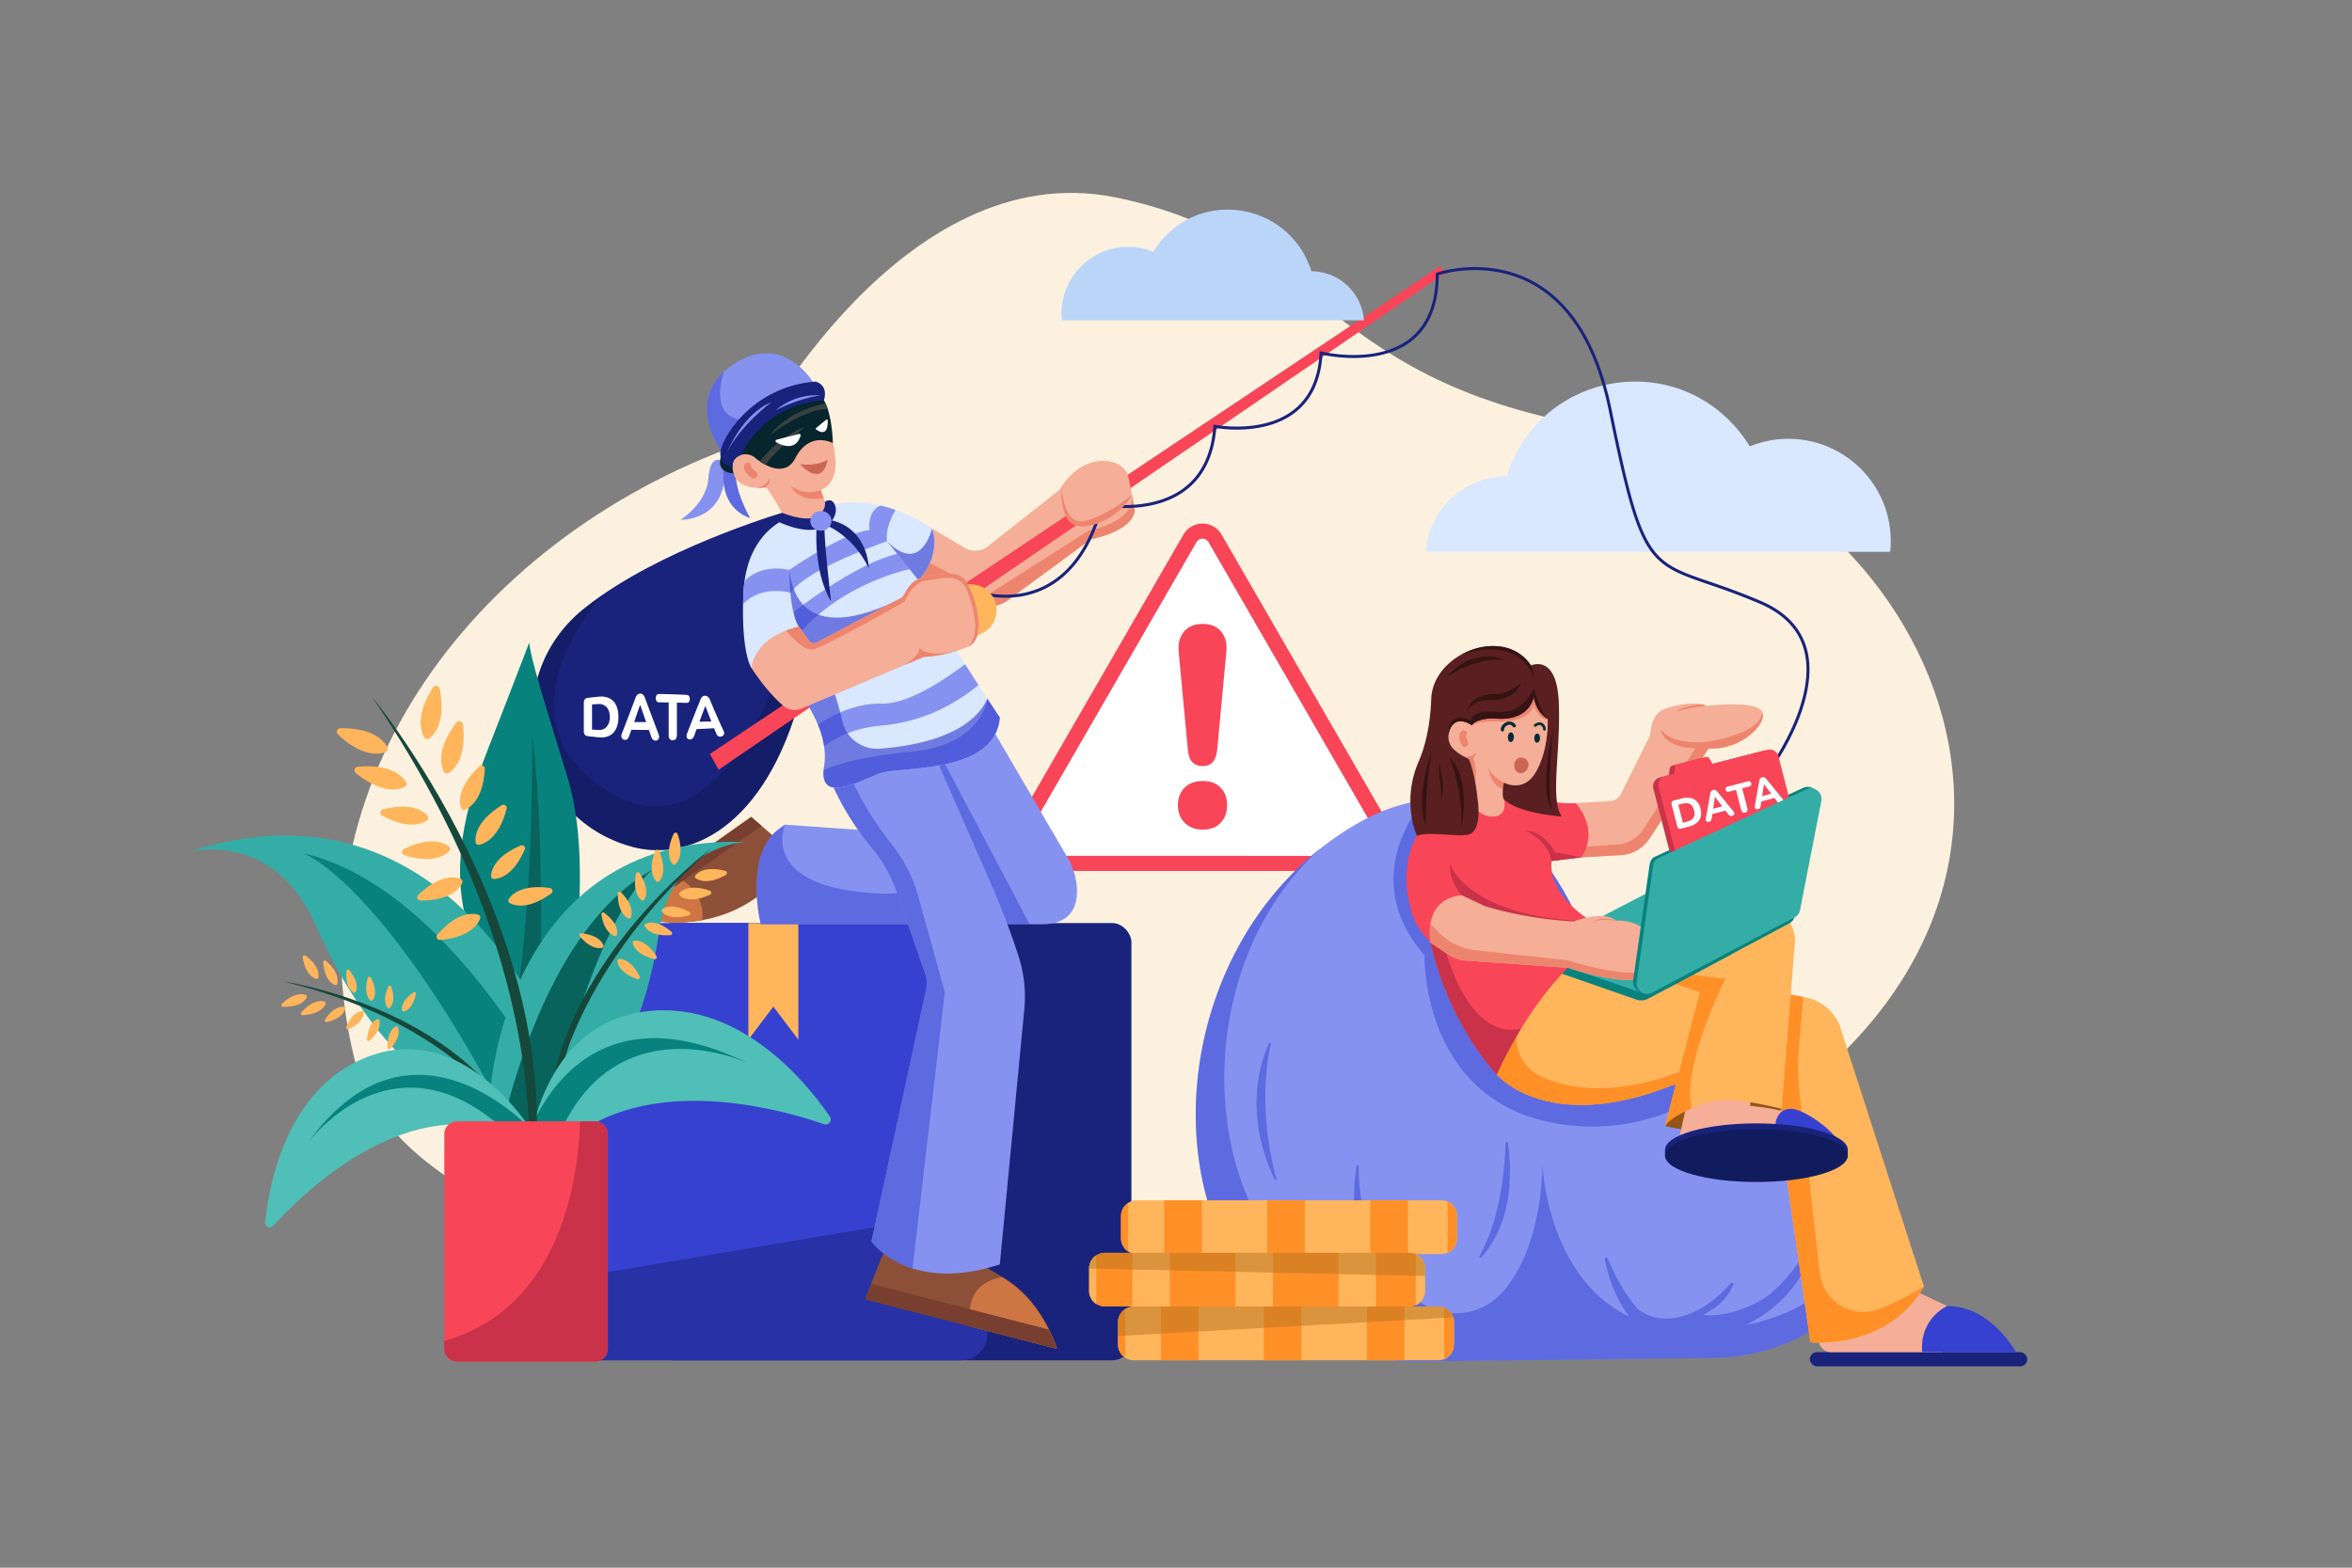 <svg xmlns="http://www.w3.org/2000/svg" viewBox="0 0 4680 3120"><rect x="0" y="0" width="4680" height="3120" fill="#808080" stroke="none"/><defs><style>.cls-1,.cls-4{fill:#fff;}.cls-1{opacity:0;}.cls-2{fill:#fcf1de;}.cls-3{fill:#f84558;}.cls-5{fill:#d9e7ff;}.cls-6{fill:#19237c;}.cls-7{fill:#3641d0;}.cls-8{opacity:0.5;}.cls-9{fill:#ffb55b;}.cls-10{fill:#0f1851;}.cls-11{fill:#8c5039;}.cls-12{fill:#cd7643;}.cls-13{fill:#783f30;}.cls-14{fill:#8692f0;}.cls-15{fill:#f5ae97;}.cls-16{fill:#ed856e;}.cls-17{opacity:0.65;}.cls-18{fill:#06252c;}.cls-19{fill:#cb6655;}.cls-20{fill:#394142;}.cls-21{fill:#ff8f27;}.cls-22{fill:#935516;}.cls-23{fill:#101c5e;}.cls-24{fill:#07827d;}.cls-25{fill:#34ada7;}.cls-26{fill:#c93249;}.cls-27{fill:#072c35;}.cls-28{fill:#5a1f20;}.cls-29{fill:#351314;}.cls-30{fill:#bbd5f9;}.cls-31{fill:#b5741f;}.cls-32{fill:#07635c;}.cls-33{fill:#16473b;}.cls-34{fill:#4fbfb7;}.cls-35{fill:#3c7219;}</style></defs><title>04</title><g id="_04" data-name="04"><rect id="_04-2" data-name="04" class="cls-1" width="4680" height="3120"/><path class="cls-2" d="M1497.35,875.38S1793,306.14,2219.9,392.92,2620,771.25,3223.47,858s1046.43,951,181.09,1430S839,2654.47,705.1,2106.82,951.82,1059.34,1497.35,875.38Z"/><path class="cls-3" d="M2354.75,1064,2006.3,1667.48c-16.89,29.25,4.22,65.82,38,65.82h696.89c33.78,0,54.89-36.57,38-65.82L2430.74,1064C2413.86,1034.7,2371.63,1034.7,2354.75,1064Z"/><path class="cls-4" d="M2044.3,1703.3a13.88,13.88,0,0,1-12-20.82L2380.73,1079a13.87,13.87,0,0,1,24,0l348.45,603.53a13.88,13.88,0,0,1-12,20.82Z"/><path class="cls-3" d="M2393.31,1651.09q-22.77,0-36.15-13.67t-13.38-35.3q0-21.06,13.38-34.45t36.15-13.38q22.77,0,35.59,13.38t12.81,34.45q0,21.64-12.81,35.3T2393.31,1651.09Zm0-126.4q-26.76,0-29.6-31.32l-18.22-194.73q-2.86-25,10-41t37.86-15.94q24.48,0,37,15.94t9.68,41l-18.22,194.73Q2418.38,1524.69,2393.31,1524.69Z"/><path class="cls-5" d="M3558.64,873.33a203.14,203.14,0,0,0-76.86,15c-124-199-414.7-158.72-484.06,59.78A161.62,161.62,0,0,0,2837.1,1098.2h924C3773.61,977.27,3679.08,873.52,3558.64,873.33Z"/><rect class="cls-6" x="1300.82" y="1837.07" width="950.48" height="870.18" rx="38.1"/><path class="cls-7" d="M1964.3,1889.37v765.57c0,28.89-23.19,52.31-51.8,52.31H1065.62c-28.61,0-51.81-23.42-51.81-52.31V1889.37c0-28.89,23.2-52.3,51.81-52.3H1912.5C1941.11,1837.07,1964.3,1860.48,1964.3,1889.37Z"/><g class="cls-8"><path class="cls-6" d="M1964.3,2404.61v250.33c0,28.89-23.19,52.31-51.8,52.31H1065.62c-28.61,0-51.81-23.42-51.81-52.31V2564.6Z"/></g><polygon class="cls-9" points="1538.81 1837.07 1489.05 1837.07 1489.05 2069.17 1538.81 2003.38 1588.56 2069.17 1588.56 1837.07 1538.81 1837.07"/><path class="cls-6" d="M1594.78,1378.7c-71.54,274.66-228.78,336.19-337.28,306.47-211.91-58-268.09-332.43-98.14-471.67,12.32-10.1,25.4-19.87,39-29.3,151-104.47,369.4-167.19,369.4-167.19l16.37,219.39Z"/><g class="cls-8"><path class="cls-10" d="M1594.78,1378.7c-71.54,274.66-228.78,336.19-337.28,306.47-211.91-58-268.09-332.43-98.14-471.67,12.32-10.1,25.4-19.87,39-29.3-32.35,37.59-207.48,258.3,15.79,393.13,244.69,147.76,370-340.92,370-340.92h0Z"/></g><path class="cls-4" d="M1170.19,1465.2c-5.68-.66-8.52-3.87-8.52-9.57V1398.3c0-5.7,2.84-8.91,8.52-9.57,8.21-1,12.31-1.38,20.54-2.18,10.51-1.24,21.88.93,29.43,8.65,8,8.22,10.45,20.61,10.45,31.7s-2.44,23.51-10.45,31.77c-7.53,7.76-18.9,10-29.43,8.72C1182.5,1466.59,1178.4,1466.15,1170.19,1465.2ZM1178,1452c4.72.33,7.08.49,11.8.78,16,1.18,23.73-11.09,23.73-25.85s-7.8-26.92-23.73-25.74c-4.72.3-7.08.45-11.8.78Z"/><path class="cls-4" d="M1243.61,1472.42a7,7,0,0,1-6.34-3.84q-1.9-3.58.1-8.6,13.83-35.4,27.06-71a16.35,16.35,0,0,1,4-6.47,8.23,8.23,0,0,1,5.39-2.14,7.84,7.84,0,0,1,5.4,1.88,14.75,14.75,0,0,1,3.91,6.35q13.69,36.33,27.3,72.71c1.33,3.63,1.39,6.64.15,9a6.28,6.28,0,0,1-6,3.61,7.26,7.26,0,0,1-5.56-2.08,17.81,17.81,0,0,1-3.43-6.5l-4.45-12.49q-17.4-.13-34.79-.47c-1.74,4.85-2.6,7.27-4.34,12.08a18,18,0,0,1-3.38,6.26A6.19,6.19,0,0,1,1243.61,1472.42Zm30-69.63q-5.84,17.13-11.74,34.22c9.56.07,14.34.1,23.91.13q-6-17.19-12-34.35Z"/><path class="cls-4" d="M1338.79,1473.29a7.06,7.06,0,0,1-6.13-2.51c-1.41-1.77-2.12-4.28-2.12-7.55V1398c-7.49-.12-11.23-.16-18.72-.2-4.58,0-6.88-2.8-6.88-8.34s2.3-8.31,6.88-8.27q26.94.39,53.82,1.76c4.58.26,6.87,3,6.87,8.32s-2.29,7.81-6.87,7.65c-7.48-.27-11.22-.38-18.71-.57v64.41c0,3.23-.68,5.76-2.06,7.59A7.44,7.44,0,0,1,1338.79,1473.29Z"/><path class="cls-4" d="M1373.35,1471.59q-4.44.29-6.34-3.09c-1.26-2.26-1.23-5.14.11-8.6q13.13-34.29,27-68.27a12.72,12.72,0,0,1,4-5.57,7.77,7.77,0,0,1,5.38-1.35,9.31,9.31,0,0,1,5.37,2.3,15,15,0,0,1,3.9,6c8.63,20.85,17.59,41.51,27.17,62,1.33,2.84,1.38,5.26.15,7.34a7.45,7.45,0,0,1-5.94,3.64c-2.38.29-4.23-.08-5.52-1.1a12.52,12.52,0,0,1-3.43-5.17c-1.76-4.09-2.65-6.17-4.42-10.37q-17.34,1-34.69,1.77c-1.73,4.71-2.6,7.09-4.33,11.87a20,20,0,0,1-3.38,6.38A7.08,7.08,0,0,1,1373.35,1471.59Zm30-66.55q-5.94,15.63-11.71,31.33c9.54-.17,14.3-.27,23.83-.48q-6.06-15.39-11.91-30.84Z"/><path class="cls-11" d="M1564,1685.67l-30.08,76.81c-44,41.12-92.13,60.87-137,68.83-57.49,10.25-109.52,1.15-140.32-7.06a243.94,243.94,0,0,1-29.08-9.42l90.74-64.2,176.44-124.82,20.71,17.89Z"/><path class="cls-12" d="M1397,1831.31c-57.49,10.25-109.52,1.15-140.32-7.06a243.94,243.94,0,0,1-29.08-9.42l90.74-64.2,40.76,2.18S1404.44,1780.33,1397,1831.31Z"/><path class="cls-13" d="M1515.44,1643.7l-258.81,180.55a243.94,243.94,0,0,1-29.08-9.42l267.18-189Z"/><path class="cls-14" d="M2072.55,1839.55H1513.72s-30.61-121.89,26.08-181.13a93.63,93.63,0,0,1,22.41-17.24l304.42,21.52,15.45,1.09-51.3-151,36.82-16.33,106.24-47.13,150.69,258a133.56,133.56,0,0,1,18.28,59.55C2144.73,1799.91,2134.18,1839.55,2072.55,1839.55Z"/><g class="cls-8"><path class="cls-7" d="M2048.76,1839.55h-535s-30.61-121.89,26.08-181.13l22.41-17.24s-56.45,126,188.06,137.15c107.59,4.88,127.64-51.24,116.36-115.63l15.45,1.09-51.3-151,36.82-16.33Z"/></g><path class="cls-11" d="M1721.59,2585.11l382.08,98.37c-.15,0-.26-.18-.34-.4a356.91,356.91,0,0,0-16.23-38.17c-21.25-42.67-51.42-79.71-93-103.95l-41.28-24-170.3-86.8L1733.83,2554Z"/><path class="cls-12" d="M1933,2640.75l170.42,43.87c-.14,0-.25-.17-.34-.39a357.94,357.94,0,0,0-16.23-38.18c-21.25-42.67-51.41-79.71-93-103.94C1993.77,2542.11,1913,2548.66,1933,2640.75Z"/><path class="cls-13" d="M1721.3,2586.26l382.07,98.36c-.14,0-.25-.17-.34-.39a357.94,357.94,0,0,0-16.23-38.18l-353.26-90.94Z"/><path class="cls-14" d="M2038.18,2008.73l-48.7,507.62c-75.92,24.83-133,21-173.72,8-56.8-18-81.81-53.68-81.81-53.68L1842.75,1969a57.27,57.27,0,0,0-1.87-31L1785,1777.15a289.75,289.75,0,0,0-50.78-90.41c-58.2-69.94-83.21-137.52-83.21-137.52l36.62-13.89,159.61-60.56,126,287.38q27.72,63.18,49.49,128.73l3.14,9.45A263.91,263.91,0,0,1,2038.18,2008.73Z"/><g class="cls-8"><path class="cls-7" d="M1880,1974.53l-64.26,549.85c-56.8-18-81.81-53.68-81.81-53.68L1842.75,1969a57.27,57.27,0,0,0-1.87-31L1785,1777.15a289.75,289.75,0,0,0-50.78-90.41c-58.2-69.94-83.21-137.52-83.21-137.52l36.62-13.89c9.91,24.05,36.57,81.82,86.22,144.27a299.59,299.59,0,0,1,54,106.61Z"/></g><path class="cls-15" d="M2258,1016.39c-5.78,42.31-87.54,56.73-87.54,56.73L2004.75,1195a58.25,58.25,0,0,1-57.57,7l-121-45.43,11.61-42.86,16.75-61.85L1918.8,1090a42.14,42.14,0,0,0,46.26-2.07l144.18-114s1.23-2.3,3.66-6c10-15.1,40.18-53.43,87.74-50.13,21.9,1.51,41.56,13.32,45.55,34.91l6,32.39,0,.18Z"/><path class="cls-16" d="M2258,1016.39c-5.78,42.31-87.54,56.73-87.54,56.73L2004.75,1195a58.25,58.25,0,0,1-57.57,7l-121-45.43,11.61-42.86,129.76,68.69,197.77-126s88.77-16,86.83-65.81c-.07-1.88-.06-3.59,0-5.16Z"/><polygon class="cls-3" points="1429.97 1531.82 2873.57 544.72 2865.98 529.15 1412.46 1500.54 1429.97 1531.82"/><path class="cls-6" d="M3522.45,1534.71l-4.8-3.6a498,498,0,0,0,46.57-79.95c19.53-42.21,39.81-103.75,25.5-157.28-10.91-40.83-40.42-71.83-87.71-92.13-41.3-17.73-75.54-29.49-103.05-38.93-59.06-20.28-94.71-32.51-121.73-77-27.29-44.91-47-125.55-76-268.16C3176,693.6,3125.65,609.35,3051.62,567.26c-48.19-27.41-97.54-31.1-130.44-29.39-29.84,1.56-51.83,7.71-58.37,9.73-.43,59.32-18.65,103.46-54.17,131.22-35.93,28.09-83.19,33.79-116.51,33.64a312.9,312.9,0,0,1-60.68-6.3c-3.43,50.85-21.66,89.44-54.2,114.75-33,25.67-74.89,32.59-104.21,33.87a270.56,270.56,0,0,1-52.88-2.8c-4.66,55-25,96.63-60.54,123.66-35.09,26.7-78.73,33.89-109.16,35.22a274.61,274.61,0,0,1-55.37-3c-22,80.07-59.65,134.59-111.94,162.08-35.47,18.64-71,20.81-94.54,19.35-25.52-1.59-42.46-7.51-43.17-7.76l2-5.65c.67.23,67.5,23.17,133-11.3,51.28-27,88.15-81.13,109.57-160.93l.73-2.72,2.76.55a264.22,264.22,0,0,0,56.87,3.41c29.53-1.31,71.83-8.28,105.65-34,34.77-26.47,54.43-67.73,58.41-122.61l.25-3.38,3.33.66c.94.18,94.72,18,155.58-29.36,31.84-24.77,49.36-63.08,52.08-113.85l.2-3.63,3.52.88a296.74,296.74,0,0,0,62.92,6.91c32.32.12,78.12-5.38,112.66-32.38s51.85-70.2,51.85-128.67v-2.13l2-.7c1-.36,25.52-8.79,62-10.7,33.71-1.76,84.27,2,133.73,30.16,75.6,43,126.91,128.59,152.5,254.43,59.94,294.71,75.18,300,193.82,340.68,27.6,9.47,62,21.27,103.47,39.09,49.07,21.07,79.73,53.4,91.14,96.1,14.78,55.3-5.93,118.32-25.9,161.45A504.66,504.66,0,0,1,3522.45,1534.71Z"/><path class="cls-15" d="M2252.18,985.15s-26.75,50.76-88.22,61.68S2112.9,968,2112.9,968c10-15.1,40.18-53.43,87.74-50.13,21.9,1.51,41.56,13.32,45.55,34.91Z"/><path class="cls-16" d="M2252.18,985.15s-26.75,50.76-88.22,61.68S2112.9,968,2112.9,968s.93,84,50.7,67.72S2252.18,985.15,2252.18,985.15Z"/><path class="cls-5" d="M1989.47,1428.14c-9.81,114.56-200.7,96-240,111.23-37.92,14.74-116.52,59-110.67-6.8.2-2.35.52-4.83,1-7.46a128.86,128.86,0,0,0,.13-38.86c0-.26-.07-.51-.12-.77a184.84,184.84,0,0,0-12.33-43.35c-1.36-3.33-2.8-6.58-4.28-9.75a277.49,277.49,0,0,0-38.2-59.92l-12.56-6-77-36.81s-19.16-25-16.81-129.54q.23-9.37.67-19.62c.37-8.3,1.09-16.16,2.11-23.59v0c13.86-101,83.22-124.2,83.22-124.2l85.65-27.31c35.88-9.2,71.22-6.6,102.17.79a283.68,283.68,0,0,1,29.43,8.75c43.42,15.42,72.7,36.87,72.7,36.87,16.29,47-13.94,88.07-24.75,100.71-2.21,2.6-3.61,4-3.61,4,9.25,27.74,49.85,95.33,88.25,156.15q2.94,4.66,5.88,9.28c7,11.06,13.9,21.81,20.44,31.95q3.12,4.83,6.12,9.46c6.44,9.94,12.44,19.16,17.8,27.34C1979.61,1413.42,1989.47,1428.14,1989.47,1428.14Z"/><path class="cls-14" d="M1765,1077.14S1602.42,1133,1573.52,1180c0,0-56.72-17.15-94.24,21.55l-.67-1.44q.23-9.37.67-19.62c.37-8.3,1.09-16.16,2.11-23.59v0c.74-.91,29.06-35.35,89.2-22.55,0,0,107.66-75.23,159.54-79.12,0,0-5.34-38.43,22.3-49.05a283.68,283.68,0,0,1,29.43,8.75C1773.56,1029.39,1761.54,1055,1765,1077.14Z"/><path class="cls-14" d="M1579.72,1217.8s120.33-95.72,205.67-115.39l24.48,30.37s-125.36,25.09-214.54,122.15A66.59,66.59,0,0,1,1579.72,1217.8Z"/><path class="cls-14" d="M1989.47,1428.14c-9.81,114.56-200.7,96-240,111.23-37.92,14.74-116.52,59-110.67-6.8,33.69-14.07,82.43-28,175.43-36.73,140.9-13.25,150.43-105.17,150.43-105.17C1979.61,1413.42,1989.47,1428.14,1989.47,1428.14Z"/><path class="cls-14" d="M1946.9,1363.33c-37.56,31.21-103.47,73.11-192.84,80.64-50.44,4.24-87.44,21.19-114.26,41.51a184.84,184.84,0,0,0-12.33-43.35c25.19-16.9,72.94-42.86,127.36-41.82,51.18,1,121.3-44.9,165.51-78.39,7,11.06,13.9,21.81,20.44,31.95Q1943.9,1358.7,1946.9,1363.33Z"/><g class="cls-17"><path class="cls-7" d="M1829.82,1152.49c-2.25.44-3.61.56-3.61.56L1765,1077.14c68.07,68.72,89.55-25.36,89.55-25.36C1870.86,1098.82,1840.63,1139.85,1829.82,1152.49Z"/></g><g class="cls-17"><path class="cls-7" d="M1570.6,1134.33s-1.68,93.34,24.73,120.6l19.89,40.32L1795.6,1188.7S1590.72,1309.14,1570.6,1134.33Z"/></g><g class="cls-17"><path class="cls-7" d="M1989.47,1428.14c-9.81,114.56-200.7,96-240,111.23-37.92,14.74-116.52,59-110.67-6.8.2-2.35.52-4.83,1-7.46a128.86,128.86,0,0,0,.13-38.86c0-.26-.07-.51-.12-.77a184.84,184.84,0,0,0-12.33-43.35c-1.36-3.33-2.8-6.58-4.28-9.75a277.49,277.49,0,0,0-38.2-59.92l-12.56-6,78.62-12a524.7,524.7,0,0,1,24.79,79.94,71,71,0,0,0,74.54,55.61c72-5.37,180.36-25.91,214.32-99.37C1979.61,1413.42,1989.47,1428.14,1989.47,1428.14Z"/></g><path class="cls-14" d="M1432.51,916.19s-19.59-10.11-22.9,35.36-44.94,76.11-55.46,83c0,0,93.32,3.18,87.85-105.22Z"/><path class="cls-14" d="M1441.77,923s-19.31,82.6,50.73,108.09c0,0-37.55-64.81-26.54-102.22Z"/><g class="cls-8"><path class="cls-7" d="M1441.77,923s-19.31,82.6,50.73,108.09c0,0-37.55-64.81-26.54-102.22Z"/></g><path class="cls-18" d="M1434.21,910.13s-11.56,29.21,25.48,32.11l6.27-18L1446,903.67Z"/><path class="cls-15" d="M1562.4,1033.15c-9.59-21.37-28.36-49.87-35.08-59.75a6.85,6.85,0,0,0-6.45-3,103.75,103.75,0,0,1-16.71.27c-2.26-.08-4.67-.42-7.13-.73-.06,0-.08,0-.13,0-15.63-2.26-33-9.57-37.82-29.88-10.22-43.18,36.1-36.29,36.1-36.29l13.87-114.18,1.35-11.14,9.82-1.95,86.88-17,23.63,52.86,11.36,25.35s51.63,112.18-9.16,137.56l11.74,31.7a20,20,0,0,1-2.74,18.9C1632.22,1038.77,1609.12,1056.6,1562.4,1033.15Z"/><path class="cls-16" d="M1633,975.24c-6.79,2.91-30.44,10.92-58.86-7.23,0,0,12.11,32.36,64.85,23.41Z"/><path class="cls-16" d="M1494.34,926.36c-.52-6-8.56-8-11.93-3.05-2.8,4.15-3.68,10.7,4.54,20.12,16,18.29,23.06,3.57,19.13-2.44s-11.07-6-11.72-14.38A2.11,2.11,0,0,0,1494.34,926.36Z"/><path class="cls-16" d="M1504.16,970.65a102.85,102.85,0,0,0,16.71-.31s13.74-5.35,9.77-18.79C1530.31,953.13,1526.44,969.44,1504.16,970.65Z"/><path class="cls-18" d="M1657.16,881.89s-46-25.57-74.64,29.92c-14.44,27.94-39.66,23.16-58.64,13.51a109.71,109.71,0,0,1-20.77-13.83c-9.63-8.26-23.5-9.88-34.41-3.43-8.61,5.1-11.09,12.44-11.09,12.44C1466.08,849.12,1588.12,774,1622,782c9.14,2.18,15.91,10.46,20.93,21.4A100.7,100.7,0,0,1,1647,814.1h0C1656.61,843.43,1657.16,881.89,1657.16,881.89Z"/><path class="cls-19" d="M1647,914.25s-15,13.85-55.13,9.7C1591.9,924,1635.74,973.6,1647,914.25Z"/><path class="cls-20" d="M1647,814.1h0c-48.17-.16-114.62,51.67-115.66,52.48,42.61-54,111.54-63.16,111.54-63.16A100.7,100.7,0,0,1,1647,814.1Z"/><path class="cls-20" d="M1601.56,849.51c-1,.84-66.94,55-77.68,75.81a106.2,106.2,0,0,1-11.52-6.82l.62-1.26S1547.28,870.29,1601.56,849.51Z"/><path class="cls-4" d="M1589.72,863.63l-44.52,11.56a2.72,2.72,0,0,0-.64,5c11.69,6.6,38.88,17.88,48.44-13.15A2.71,2.71,0,0,0,1589.72,863.63Z"/><path class="cls-4" d="M1644.08,835.27l-20.24,16.54a1.79,1.79,0,0,0,.06,2.81c5.8,4.37,23.95,15.43,23.1-18A1.79,1.79,0,0,0,1644.08,835.27Z"/><path class="cls-14" d="M1619.46,763l-80.58,63.22-98.68,77.4s-76.16-94.32.48-163.92a151.68,151.68,0,0,1,16.7-13.07C1559.23,657.57,1619.46,763,1619.46,763Z"/><g class="cls-8"><path class="cls-7" d="M1538.88,826.26l-98.68,77.4s-76.16-94.32.48-163.92c0,0-43,115.84,71.68,93.45A210.73,210.73,0,0,0,1538.88,826.26Z"/></g><path class="cls-6" d="M1639.38,797.2s-107.92-1.91-165,108.3c0,0-17.93,4.73-16.8,23.83-8.37-.92-22.76-5.35-24.28-24.89-2.13-27.09,61.18-135.76,189.5-145C1622.82,759.44,1649.09,764.67,1639.38,797.2Z"/><path class="cls-14" d="M1446.58,900.36s30.88-76.91,87.87-99.65C1534.45,800.71,1472.41,847,1446.58,900.36Z"/><path class="cls-14" d="M1631.78,786.77s-48.38-5.63-88.61,30.42C1543.17,817.19,1578.61,795.72,1631.78,786.77Z"/><path class="cls-6" d="M1556.16,1020.51s44.78,18.67,67,8.17,18.35-30.21,18.35-30.21,15.54-10.88,21,10.36-20.6,70.66-111.7,30.62Z"/><path class="cls-6" d="M1625.5,1040.14s-10.24,92.34,28.17,156.89c0,0-17.11-143.75-12.36-157Z"/><path class="cls-6" d="M1635.24,1041.58s59.56,18.28,93.51,89.4c0,0-1-89.28-89.79-97.9Z"/><ellipse class="cls-14" cx="1633.4" cy="1036.65" rx="21.12" ry="19.65"/><circle class="cls-9" cx="1931.47" cy="1214.28" r="51.45"/><path class="cls-15" d="M1928.38,1285.82c-.93.46-1.86.91-2.8,1.34a182.46,182.46,0,0,1-26.1,9.68,298.87,298.87,0,0,1-61.78,10.68l-39.36,16.63h0l-203.67,86.07a34.59,34.59,0,0,1-35.81-5.41c-14.73-12.45-37.33-35.42-63.42-75.17,0,0,1.56-49,68.55-74.72a198.32,198.32,0,0,1,25.8-7.85l19.91,28.11a11.7,11.7,0,0,0,15,3.59l170.92-90.08,10.4-17a50,50,0,0,1,30.91-22.59c25-6,65.43-13,79.4.94C1937.05,1170.78,1967.25,1266.59,1928.38,1285.82Z"/><path class="cls-16" d="M1928.38,1285.82c-.93.46-1.86.91-2.8,1.34,24-20.63,15.19-67,0-108.49s-49.47-26.63-80.36-23.69-44.54,42-44.54,42-163.6,93.14-184.17,95.59-52.54-37.69-52.54-37.69a198.32,198.32,0,0,1,25.8-7.85l19.91,28.11a11.7,11.7,0,0,0,15,3.59l170.92-90.08,10.4-17a50,50,0,0,1,30.91-22.59c25-6,65.43-13,79.4.94C1937.05,1170.78,1967.25,1266.59,1928.38,1285.82Z"/><path class="cls-16" d="M1899.48,1296.84a298.87,298.87,0,0,1-61.78,10.68l-39.36,16.63c1-.55,34.3-19.07,30.3-35.68C1828.64,1288.47,1840.78,1308.64,1899.48,1296.84Z"/><path class="cls-14" d="M3408.49,2702.61l-592.31,7.06c-508.16,0-577.22-718.83-185.08-1023.83l.07-.06c4.77-3.7,9.59-7.35,14.51-10.94,35.32-25.81,68.63-44.88,100-58.19,31.07-13.19,60.26-20.72,87.63-23.54,264.46-27.3,359.78,384.83,359.78,384.83,36.11,175.51,166.22,147.27,253.22,160.88a19.14,19.14,0,0,1,3.64,1c21,7.47,67.52,50.15,82.81,50.07,77.48-.4,92.3,71.61,140.33,136.23l.69.93C3826.61,2534.07,3607.67,2702.61,3408.49,2702.61Z"/><g class="cls-8"><path class="cls-7" d="M2631.1,1685.84c-282,246.34-254.46,778.42,58.31,917.82,3.28,1.46,6.09-2.9,3.59-5.58-42.08-45.32-65.73-98.41-76.7-128.29-1.1-3,2.82-5.09,4.44-2.39,45.75,76.25,98.29,123.69,139.44,152.08a90.64,90.64,0,0,0,39.68,15.37l.21,0c-120-98.66-110-254.43-100.79-314.29a2.07,2.07,0,0,1,4.13.36c.49,123.11,50.27,204.57,105.1,257,53.54,51.2,136.18,47.24,184.24-9.77,80-94.91,76.25-253.74,76.25-253.74s6.76,226,173.25,306.15c-30.89-40.38-43.71-86.42-48.93-114.2-.69-3.7,4.19-5.34,5.63-1.88,17.91,43.1,38.31,75.46,59,99.77,15.37,12.67,37.42,22.47,68.09,19.41,56.46-5.62,99.73-48.7,117.76-69.77,2.23-2.61,6.23,0,4.95,3.3-15.66,39.92-60,59.88-60,59.88,67.57,5.86,128.37-37.67,128.37-37.67h0c50.2-40.62,77.6-89,91-119.32,1.53-3.44,6.41-1.6,5.58,2.1-20.81,92.26-79.93,144.94-139.95,175,265.46-55.26,217.45-257.49,200-310.17,152.81,207-66.13,375.58-265.31,375.58l-592.31,7.06C2308,2709.67,2239,1990.84,2631.1,1685.84Z"/></g><g class="cls-8"><path class="cls-7" d="M2528.51,2077.4c-24.74,116.33-.6,226,11.39,269.18a1.76,1.76,0,0,1-3.23,1.37c-64.15-133.51-27.48-237.43-11.43-271.79A1.75,1.75,0,0,1,2528.51,2077.4Z"/></g><g class="cls-8"><path class="cls-7" d="M2944.18,2499c17.24-30.14,47.1-99.57,51.74-224.44a2.29,2.29,0,0,1,4.57-.28c6.66,46.63,13.32,155.4-52.68,227.68C2945.89,2504.05,2942.74,2501.5,2944.18,2499Z"/></g><g class="cls-8"><path class="cls-7" d="M3450,2139.8c-63.35,45.77-184.94,125.45-354,95.95-269.28-47-261.52-334.8-261.52-334.8-131.25-150.28-14.21-292.84-1.15-307.84,264.46-27.3,359.78,384.83,359.78,384.83,36.11,175.51,166.22,147.27,253.22,160.88A19.14,19.14,0,0,1,3450,2139.8Z"/></g><path class="cls-15" d="M3399.62,1489.72l-117.23,178.91a74,74,0,0,1-57.73,33.32l-77.93,4.38-2.17-20.48h0l-9.29-87.48,68.43-4.06a25.94,25.94,0,0,0,21.16-13.32l58.58-117.43s.78-38,23.31-49.82c21.45-11.21,64.91-17.09,82-11.6h0a13.87,13.87,0,0,1,5.42,2.91s94.72-12,110.75,9.52a12.9,12.9,0,0,1,1.47,2.5,12.67,12.67,0,0,1,.59,1.48C3514.82,1442.37,3463.1,1493.26,3399.62,1489.72Z"/><path class="cls-16" d="M3507,1418.54l-.59-1.48c-1.78,36.51-73.56,53.23-108.18,59.18-1.35.23-71.42,8.5-93-24.68,0,0-.06,34.09,67.86,38.08l-101.77,159a70.4,70.4,0,0,1-54.58,32.31l-72.17,4.87h0l2.17,20.48,77.93-4.38a74,74,0,0,0,57.73-33.32l117.23-178.91C3463.1,1493.26,3514.82,1442.37,3507,1418.54Z"/><path class="cls-16" d="M3394.2,1405s-39.28,3.27-59.64,12c.48-.42,15.94-13.78,54.21-14.92h0A13.87,13.87,0,0,1,3394.2,1405Z"/><rect class="cls-6" x="3601.2" y="2691.02" width="432.72" height="28.27" rx="14.13"/><path class="cls-15" d="M3874.38,2599.16l-92.84-43.48-151.23,21.74s-38,107.79,10.86,113.6H3865.3Z"/><path class="cls-7" d="M3874.38,2599.16s-55.22,24.79-49.7,91.86h187.15C4010.6,2691,3962.7,2599.16,3874.38,2599.16Z"/><path class="cls-9" d="M3828.21,2560.23c-72.59,127.48-225.79,111.16-225.79,111.16l-72.62-502.14a54.74,54.74,0,0,0-68.24-45.07L3451,2127l-125.19,33.32c-14.72,5.89-28.94,11-42.61,15.33-213.54,68.28-302.92-34.66-305-37.1l0,0,24.63-180.36,118.95-48.39,15.48-6.28,318.25,56.88,132.82,23.77a93.7,93.7,0,0,1,71.5,54.48Z"/><path class="cls-21" d="M3735.68,2606.32c-51.62,17.7-106.59-16.26-114.4-70.28l-40.54-359.81a467.69,467.69,0,0,1-1.26-91.79l8.51-100.36-42.66-7.65-19.24,115.27a54.45,54.45,0,0,0-30.91-.82l-10.56,2.81L3359.44,2127q-22.08,8.82-42.61,15.33c-121.55,38.87-202.88,22.26-250.77.28-33.41-15.32-52.39-51.21-47.41-87.63l14.9-109-30.75,12.51-24.59,180.09c2.08,2.44,91.46,105.38,305,37.1,13.67-4.37,27.89-9.44,42.61-15.33L3451,2127l10.55-2.81a54.74,54.74,0,0,1,68.24,45.07l72.62,502.14s153.2,16.32,225.79-111.16C3790.94,2583.31,3760.5,2597.8,3735.68,2606.32Z"/><path class="cls-16" d="M2957.07,1521.9s6.89,25.63,35.33,38.62l.41-.3c-.19-7.46.32-14,.32-14S2971.35,1538.81,2957.07,1521.9Z"/><path class="cls-22" d="M3313.06,2241s173.87,44.66,232.27-34.32l-91.26-56.13-67.26-3.57-51.6,52.09Z"/><path class="cls-15" d="M3488.76,2201.45l-6.34-.66,3.6-32.85-129.62,28.61-17,76.87s66.15-59.89,286.06-15.19C3625.47,2258.23,3614,2214.39,3488.76,2201.45Z"/><path class="cls-7" d="M3532.78,2235.45s3-28.25,29.86-28.73,83,42.36,93.16,62.05-108.93,19-108.93,19Z"/><path class="cls-6" d="M3676.74,2288.35c0-29-81.42-52.6-181.84-52.6s-181.84,23.55-181.84,52.6v12.9l4.77-.88c18.8,23.25,90.94,40.57,177.07,40.57,87.12,0,159.92-17.72,177.68-41.39l4.16.29Z"/><ellipse class="cls-23" cx="3494.9" cy="2299.84" rx="181.84" ry="52.59"/><path class="cls-9" d="M3545.33,2206.72c-100.21-23.67-128.65-22.49-179.55-1.33v.05c-45.59,18.41-51.42,33.89-52.72,35.6l69.4-266.06s-167.24-63.27-255.44-61.16c0,0,2.21-11.41,13.37-24.83h.05c9.15-11,24.37-23.47,49.5-32l293.48-55.83a74.52,74.52,0,0,1,88.39,68.9Z"/><path class="cls-21" d="M3365.78,2205.39v.05c-49.58,23.56-51.42,33.89-52.72,35.6l69.4-266.06s-167.24-63.27-255.44-61.16c0,0,2.21-11.41,13.37-24.83h.05s189.1,51.11,292.93,58.85C3433.37,1947.84,3347,2115.18,3365.78,2205.39Z"/><path class="cls-24" d="M3570.92,1810.94v9.68a18.8,18.8,0,0,1-9.88,16.61L3445.36,1899l-7.13,3.81-121,64.61-1.49.8-35.94,19.19a29.9,29.9,0,0,1-23.92,1.88l-203.68-70.77a14.42,14.42,0,0,1-9.6-13.65v-5.41l183.78-30.79,3.82-.64,208.51-34.94,5.59-.94Z"/><polygon class="cls-25" points="3261.43 1973.93 3042.58 1899.48 3321.14 1754.46 3383.44 1822.49 3261.43 1973.93"/><path class="cls-24" d="M3446.33,1895.58a4.29,4.29,0,0,1-.3,1.74l-.67,1.69-7.13,3.81-121,64.61c-59.31-20-131.69-45.16-157.1-54a4.32,4.32,0,0,1-.6-7.9l69.46-36.81,1.21-.64L3360.5,1799a4.32,4.32,0,0,1,2-.51H3439a4.33,4.33,0,0,1,4.32,4.2l1,29.49,0,.94Z"/><path class="cls-3" d="M3217.94,1851.7c-85.22,43.17-150.58,129-191.38,195.6-31.54,51.49-48.39,91.52-48.39,91.52-104.59-118.42-131.24-262.41-131.24-262.41-33.5-35.45-39.27-58-45.6-95.41-7.16-42.23-.35-85.81,20.18-123.4,35.91-65.69,93.47-79,93.47-79l81.72,1.27s92.81,21.35,138.57,18.49c0,0,48.59,49.9,11.47,108l-59.56,7.41c-5.51,56.7,50.6,103.35,81,120.1A169.19,169.19,0,0,0,3217.94,1851.7Z"/><path class="cls-26" d="M3033.34,1653s45.85,15.75,53.85,60.7l59.55-7.41L3094.12,1696S3071.87,1652.31,3033.34,1653Z"/><path class="cls-26" d="M2908,1781.5s-24.29-27-22.94-62.09c0,0,34.15,108.68,283.08,114.43L3037,1864.63Z"/><path class="cls-26" d="M3026.56,2047.3c-31.54,51.49-48.39,91.52-48.39,91.52-104.59-118.42-131.24-262.41-131.24-262.41l18.28-23.78C2922.36,2089.57,3024.86,2046,3026.56,2047.3Z"/><path class="cls-15" d="M3306.75,1928.23c-33.09,51.62-185.94-2-185.94-2l-207.21-14.78a72.81,72.81,0,0,1-31.47-11.63l-35.2-23.4a112.44,112.44,0,0,1-.78-37.5c3.78-24.29,17.89-52.33,61.84-57.41l44.39,20.78a42.2,42.2,0,0,0,5.41,2.08c14.62,4.44,82.9,24,167.2,29.06q3.24.19,6.51.36c.28-.12,57.68-23.28,84.2-1.43h0c48.47-2.87,83.52,34,92.71,65C3312,1909.4,3311.66,1920.57,3306.75,1928.23Z"/><path class="cls-16" d="M3306.75,1928.23c-33.09,51.62-185.94-2-185.94-2l-207.21-14.78a72.81,72.81,0,0,1-31.47-11.63l-35.2-23.4a112.44,112.44,0,0,1-.78-37.5l18.89,18.72a117.78,117.78,0,0,0,70.15,33.41l184.28,20.06s194.45,64.32,188.93-13.73C3312,1909.4,3311.66,1920.57,3306.75,1928.23Z"/><path class="cls-16" d="M3215.7,1832.35s-30.33-4.6-45,2.11C3170.7,1834.46,3184.84,1822.28,3215.7,1832.35Z"/><path class="cls-15" d="M3084.4,1374.48l-3.88,53.81-1.85,25.83S3071.6,1569,3010.53,1563c0,0-12.86-1.16-17.7-5.56,0,0-1.31,6.19-2.07,13.38s-1,15.37,1.26,19.37c3.84,7,5.45,39.37-27.6,34.55-10.2-1.5-18.94-6.46-26.15-12.61-16.14-13.77-24.6-33.47-24.6-33.47,19.54-14.84,10.9-63.72,10.9-63.72a6.22,6.22,0,0,0-3.94-5.3l-2.42-1.07a92.82,92.82,0,0,1-11.43-6.12c-1.83-1-3.64-2.39-5.54-3.7,0,0,0-.09-.08-.09-11.84-8.76-22.88-22.41-17.91-41.19,10.66-40,45.65-13.91,45.65-13.91l61.72-87.65,6-8.55,8.89,2.74Z"/><path class="cls-16" d="M2918.24,1461.83c2.21-5.16-3.5-10.38-8.46-7.77-4.12,2.17-7.74,7.17-5.14,18.52,5.05,22.06,17.36,13.1,16.79,6.43s-6.46-9.79-3.29-17A2,2,0,0,0,2918.24,1461.83Z"/><path class="cls-27" d="M3010.32,1446.12a7.23,7.23,0,0,0-4-3.23,8.94,8.94,0,0,0-6,.09c-3.77,1.28-8.11,5.53-7.61,9.7.2,1.72-1.69,3.19-3.25,3.16-1.92,0-3-1.52-3.16-3.24-.44-3.65,1.44-7.08,3.67-9.81a19.44,19.44,0,0,1,8.73-6c6.3-2.13,13.81.29,17.19,6.13,2.06,3.58-3.49,6.78-5.55,3.21Z"/><path class="cls-27" d="M3070.44,1451.2c.42-2.87-2.19-6.58-4.76-7.78-3-1.39-6.76.36-9.33,2.52a2.67,2.67,0,1,1-3.1-4.34c3.95-3.31,10-5.4,14.89-2.9,4.61,2.35,8.34,8,7.57,13.3a2.67,2.67,0,0,1-5.27-.8Z"/><ellipse class="cls-27" cx="3058.55" cy="1468.99" rx="9.11" ry="5.71" transform="translate(1481.68 4473.34) rotate(-87.96)"/><ellipse class="cls-27" cx="3006.24" cy="1467.12" rx="9.61" ry="6.02" transform="translate(1433.09 4419.26) rotate(-87.96)"/><path class="cls-19" d="M3040.87,1526c-2.42,8.92-10.46,14.5-18,12.47s-11.63-10.91-9.21-19.84,9.62-12.32,17.12-10.28S3043.29,1517,3040.87,1526Z"/><path class="cls-16" d="M2992.83,1557.48s-24.82-11.51-31.14-29.89c0,0,1.65,32.54,29.07,43.27Z"/><path class="cls-16" d="M2930.45,1578.78c12.71-34.83,1.31-71.86,1.31-71.87a13.14,13.14,0,0,0,5.18-8.4c-1,1.15-11.34,12.84-30.16,4a93.4,93.4,0,0,0,11.47,6.08h0l2.42,1.07a6.22,6.22,0,0,1,3.94,5.3s8.64,48.88-10.9,63.72c0,0,8.46,19.7,24.6,33.47C2930.6,1601.67,2926.33,1590.08,2930.45,1578.78Z"/><path class="cls-16" d="M3079.58,1431.25s-14.09,4.79-28.31-27.26c0,0-4.52,35-77.56,32.07,0,0-28.61-2.23-44.8,7.54l-.6-41.48,123.48-49.31,26.56-1.15Z"/><path class="cls-28" d="M2819.8,1663.79c19-10.1,80.25,2.35,101.65-2.77,29.67-7,18.43-71.88,18.43-71.88a349.83,349.83,0,0,0-15.44-75,7.54,7.54,0,0,0-5.69-5.28s-18-9-27.14-18.77a37.11,37.11,0,0,1-5.86-8.3,33.68,33.68,0,0,1-3.33-19.63,39,39,0,0,1,4-13.29c13.31-26.64,42.5-5.25,42.5-5.25,3.39-6.1,11.94-9.58,20.3-11.54a91,91,0,0,1,27.59-1.89c68.16,5,75-43.3,75-43.3s3.25,28.88,27.8,44.4a244.93,244.93,0,0,1-5,53.85c-3.38,16.42-9,34.41-18.23,50.68-.36.63-.73,1.29-1.14,1.87-.09.16-.23.41-.41.75-24.89,40.13-62,19.06-62,19.06-5.54,18.37-.81,32.75-.81,32.75,11.43,11.29,30.95,19,50.69,24.21,32.14,8.48,64.89,10.36,64.89,10.36-23.8-33.07-1.84-128.74-5.9-226.86s-55.36-73.54-55.36-73.54c-30.78-46.38-91.46-47.39-137.7-22.17h0c-33.52,18.3-59.44,50.37-60.79,89-2.21,63.11-16.11,104-24.59,123.39a196.94,196.94,0,0,0-16.85,74.13C2805.27,1634.67,2819.8,1663.79,2819.8,1663.79Z"/><path class="cls-29" d="M2882.17,1462.09l.25.05a39,39,0,0,1,4-13.29c13.31-26.64,42.5-5.25,42.5-5.25,3.39-6.1,11.94-9.58,20.3-11.54a91,91,0,0,1,27.59-1.89c68.16,5,75-43.3,75-43.3s3.25,28.88,27.8,44.4c-13.42-11.46-27.21-61.15-27.21-61.15s-21.72,52-73.69,46.79-51.66,17.27-51.66,17.27S2881,1410.66,2882.17,1462.09Z"/><path class="cls-29" d="M2908.64,1302.23c124.42-39.13,144.44,50.6,144.44,50.6-.56-14.42-6.74-28.43-6.74-28.43C3015.56,1278,2954.88,1277,2908.64,1302.23Z"/><path class="cls-29" d="M3027.24,1357.82s-10.53,37.29-62,35.45a61.41,61.41,0,0,0-25.12,4c-9.22,3.7-18.8,10.3-20.23,21.89,0,0-1.06-38.18,56.51-38a56.58,56.58,0,0,0,23.25-5.06C3009.22,1371.85,3021.3,1365.36,3027.24,1357.82Z"/><path class="cls-29" d="M2993.88,1313.18s-61.8-28.91-115.83,34.89C2878.05,1348.07,2934.88,1307,2993.88,1313.18Z"/><path class="cls-29" d="M3089.86,1455.13s-13.63,134.39-1.22,155.56C3088.64,1610.69,3060.35,1586.92,3089.86,1455.13Z"/><path class="cls-29" d="M2849.56,1493.35s-35.63,90.53-12.36,150.16c0,0-2.91-72.36,12.36-150.16Z"/><path class="cls-29" d="M2885,1507.74s29,77.35,21.79,143.49C2906.78,1651.23,2930,1555.88,2885,1507.74Z"/><path class="cls-29" d="M2865.54,1515.48s-4.61,12.74,0,41.08,0,34.33,0,34.33,9.69-14.79,4.15-41.68S2865.54,1515.48,2865.54,1515.48Z"/><path class="cls-24" d="M3281.34,1728.18l-31.61,222.75c-1.81,12.72,7.85,24.55,20.7,24.53a21.64,21.64,0,0,0,10.16-2.55l284.46-150.53c8.08-4.27,9.77-11.81,11.44-22.19L3618.56,1585a21.84,21.84,0,0,0-30.62-17l-294,136.64C3285,1708.05,3282.7,1715.78,3281.34,1728.18Z"/><path class="cls-26" d="M3506.2,1494.88,3397.31,1523l-6.52-10.91a6.35,6.35,0,0,0-7-2.89l-56.44,14.56a6.36,6.36,0,0,0-4.7,5.28l-1.91,13.72-17.86,4.61a18.12,18.12,0,0,0-13,22.07l30.6,118.61a18.12,18.12,0,0,0,22.07,13l203.35-52.46a18.12,18.12,0,0,0,13-22.07l-30.6-118.61A18.12,18.12,0,0,0,3506.2,1494.88Z"/><path class="cls-3" d="M3516.61,1492.2l-108.89,28.09-6.52-10.9a6.34,6.34,0,0,0-7-2.89l-56.44,14.56a6.33,6.33,0,0,0-4.7,5.27l-1.92,13.73-17.85,4.61a18.1,18.1,0,0,0-13,22.06l30.6,118.61a18.12,18.12,0,0,0,22.07,13l203.35-52.47a18.12,18.12,0,0,0,13-22.07l-30.6-118.61A18.12,18.12,0,0,0,3516.61,1492.2Z"/><path class="cls-4" d="M3345.42,1649.06q-6.45,1.67-8.1-4.78l-11.14-43.16q-1.66-6.43,4.78-8.1l15.5-4q14.31-3.69,24.05,1.55t13.22,18.68q3.46,13.44-2.52,22.78t-20.29,13Zm3.28-11.61,8.9-2.3q17.88-4.61,13.25-22.58t-22.5-13.27l-8.9,2.3Z"/><path class="cls-4" d="M3400.93,1635.5q-3.34.87-5.35-1c-1.33-1.24-1.78-3.07-1.33-5.51l8.84-49.84a10.19,10.19,0,0,1,2-4.72,7.52,7.52,0,0,1,8.11-2.09,9.5,9.5,0,0,1,3.95,3.17l32,39.31c1.58,2,2.1,3.8,1.54,5.49a5.08,5.08,0,0,1-3.92,3.35,6.38,6.38,0,0,1-4.5-.2,10.62,10.62,0,0,1-3.61-3.3l-5.31-6.77-26.15,6.74-1.29,8.48a12.1,12.1,0,0,1-1.51,4.67A5.65,5.65,0,0,1,3400.93,1635.5Zm11.32-49.46-3.37,23.42,18-4.64L3412.4,1586Z"/><path class="cls-4" d="M3472.47,1617a6.26,6.26,0,0,1-5-.48,6.72,6.72,0,0,1-2.8-4.28l-10.38-40.22-14.07,3.63q-5.16,1.33-6.48-3.75t3.86-6.43l40.46-10.43q5.17-1.33,6.48,3.75t-3.85,6.42l-14.07,3.63,10.37,40.23a6.83,6.83,0,0,1-.34,5.09A6.12,6.12,0,0,1,3472.47,1617Z"/><path class="cls-4" d="M3498.47,1610.34q-3.34.86-5.35-1c-1.33-1.23-1.78-3.07-1.33-5.5l8.84-49.85a10.14,10.14,0,0,1,2-4.72,7.55,7.55,0,0,1,8.11-2.09,9.52,9.52,0,0,1,3.95,3.18l32,39.3c1.58,2,2.1,3.8,1.54,5.5a5.07,5.07,0,0,1-3.92,3.34,6.38,6.38,0,0,1-4.5-.19,10.77,10.77,0,0,1-3.61-3.31l-5.31-6.77-26.16,6.75-1.29,8.47a11.89,11.89,0,0,1-1.5,4.67A5.7,5.7,0,0,1,3498.47,1610.34Zm11.31-49.47-3.36,23.42,18-4.63-14.44-18.83Z"/><path class="cls-25" d="M3288.2,1730.85l-31.61,222.76c-1.81,12.71,7.85,24.54,20.69,24.52a21.68,21.68,0,0,0,10.17-2.55l284.46-150.52c8.08-4.28,9.77-11.82,11.44-22.2L3624,1594.52c3.28-16.29-12.63-30.35-28.13-24.35-.37.15-.74.3-1.11.47l-294,136.64C3291.85,1710.72,3289.55,1718.45,3288.2,1730.85Z"/><path class="cls-30" d="M2244.67,491.25a132,132,0,0,1,50,9.76c81.78-130.58,270.46-101.7,314.78,38.87a105.11,105.11,0,0,1,104.45,97.6H2113C2104.48,559.86,2166.67,491,2244.67,491.25Z"/><path class="cls-9" d="M2899.27,2420.24v44.26a31.34,31.34,0,0,1-31.36,31.36H2262a31.37,31.37,0,0,1-31.36-31.36v-44.26a31.37,31.37,0,0,1,31.36-31.36h605.95a31.37,31.37,0,0,1,31.36,31.36Z"/><rect class="cls-21" x="2316.63" y="2388.88" width="74.68" height="106.99"/><rect class="cls-21" x="2521.6" y="2388.88" width="74.68" height="106.99"/><rect class="cls-21" x="2726.57" y="2388.88" width="74.68" height="106.99"/><path class="cls-21" d="M2899.27,2420.24v44.26a31.38,31.38,0,0,1-18.91,28.79V2391.46A31.37,31.37,0,0,1,2899.27,2420.24Z"/><path class="cls-21" d="M2244.87,2394v96.84a31.3,31.3,0,0,1-14.27-26.29v-44.26A31.31,31.31,0,0,1,2244.87,2394Z"/><path class="cls-9" d="M2893.27,2631.63v44.27a31.33,31.33,0,0,1-31.35,31.35H2256a31.35,31.35,0,0,1-31.35-31.35v-44.27a31.35,31.35,0,0,1,31.35-31.36h606a31.37,31.37,0,0,1,29.78,21.54A31,31,0,0,1,2893.27,2631.63Z"/><rect class="cls-21" x="2309.94" y="2600.27" width="74.68" height="106.99"/><rect class="cls-21" x="2514.91" y="2600.27" width="74.68" height="106.99"/><rect class="cls-21" x="2719.88" y="2600.27" width="74.68" height="106.99"/><path class="cls-21" d="M2892.58,2631.63v44.27a31.36,31.36,0,0,1-18.91,28.78V2602.85A31.35,31.35,0,0,1,2892.58,2631.63Z"/><path class="cls-21" d="M2238.87,2605.34v96.84a31.28,31.28,0,0,1-14.26-26.28v-44.27A31.3,31.3,0,0,1,2238.87,2605.34Z"/><g class="cls-8"><path class="cls-31" d="M2891.7,2621.81l-667.09,37.09v-27.27a31.35,31.35,0,0,1,31.35-31.36h606a31.37,31.37,0,0,1,29.78,21.54Z"/></g><path class="cls-21" d="M2835.8,2524.64v44.27a31.33,31.33,0,0,1-31.35,31.35h-606a31.35,31.35,0,0,1-31.35-31.35v-44.27a31.35,31.35,0,0,1,31.35-31.35h606a31.33,31.33,0,0,1,31.35,31.35Z"/><rect class="cls-9" x="2253.16" y="2493.29" width="74.69" height="106.99"/><rect class="cls-9" x="2458.14" y="2493.29" width="74.69" height="106.99"/><rect class="cls-9" x="2663.12" y="2493.29" width="74.68" height="106.99"/><path class="cls-9" d="M2835.8,2524.64v44.27a31.37,31.37,0,0,1-18.9,28.78V2495.86A31.37,31.37,0,0,1,2835.8,2524.64Z"/><path class="cls-9" d="M2181.4,2498.36v96.83a31.27,31.27,0,0,1-14.26-26.28v-44.27A31.27,31.27,0,0,1,2181.4,2498.36Z"/><g class="cls-8"><path class="cls-31" d="M2835.8,2524.64v14.78l-18.9-.42-79.11-1.75-74.67-1.65-130.29-2.88-74.69-1.65-130.29-2.87-74.69-1.66L2181.4,2525l-14.26-.32a31.35,31.35,0,0,1,31.35-31.35h606a31.33,31.33,0,0,1,31.35,31.35Z"/></g><path class="cls-24" d="M1145.49,1876.94s27.4-187.9-16.72-331.58-73.37-235.36-75.64-266.64c0,0-51,133.06-80.78,208.56-65.76,166.57-81.1,295.89-11,431.78,0,0,.87,74.46,1.51,77.73s77.19,75.44,77.19,75.44l114-71.2Z"/><path class="cls-32" d="M1070.88,2095.54s18.85-398.39-11.86-631.36c0,0,4,418.59-49.89,612.13Z"/><path class="cls-25" d="M1102.54,2079.45l.43,100.89.43,112-38,6.25s-15.25-15.43-38.1-35.91c-35.25-31.51-88.53-74.93-131.66-91.78-71.07-27.78-182.31-135.62-267.09-329-3-6.8-6.08-13.3-9.27-19.48-87.16-170.65-244.71-126.89-244.71-126.89,128.17-41.74,237.17-40.09,328.77-13.74h0C986.16,1763.1,1102.54,2079.45,1102.54,2079.45Z"/><path class="cls-24" d="M1103,2180.34l.43,112-38,6.25s-15.25-15.43-38.1-35.91c-256.56-500.28-418.45-562.6-423.52-564.47C849,1755.37,1038.75,2063.29,1103,2180.34Z"/><path class="cls-25" d="M977.07,2157.46l22.74,82.87,25.28,92,32.59-3.56s9-16.16,23-38.19c21.71-33.9,55.48-81.72,87-105.41,51.94-39,118.51-153,143.81-331,.91-6.27,1.94-12.3,3.15-18.1,32.45-159.93,171.7-160.09,171.7-160.09-114.69-4.92-203.73,21.38-272.84,64h0C1000.15,1871.32,977.07,2157.46,977.07,2157.46Z"/><path class="cls-32" d="M999.81,2240.33l25.28,92,32.59-3.56s9-16.16,23-38.19c96-469.09,214.53-557.26,218.26-560C1110.88,1833.6,1025.71,2129.61,999.81,2240.33Z"/><path class="cls-33" d="M563.25,1953.24s353.19,49.61,477.71,307C1041,2260.23,932.87,2041.06,563.25,1953.24Z"/><path class="cls-9" d="M602.23,1905.37c5.45,32.31,20,40.54,26.78,42.64a3.57,3.57,0,0,0,4.57-2.79c1.24-7,.57-23.69-25.66-43.32A3.59,3.59,0,0,0,602.23,1905.37Z"/><path class="cls-9" d="M643,1915.59c2.9,32.63,16.76,42,23.36,44.6a3.58,3.58,0,0,0,4.77-2.42c1.78-6.87,2.42-23.58-22.19-45.2A3.59,3.59,0,0,0,643,1915.59Z"/><path class="cls-9" d="M689.3,1932.59c-2.28,29.17,8.54,39.46,14,42.75a3.19,3.19,0,0,0,4.56-1.43c2.59-5.78,5.63-20.4-12.83-43.1A3.21,3.21,0,0,0,689.3,1932.59Z"/><path class="cls-9" d="M731.84,1946.22c-8,28.14.57,40.37,5.23,44.66a3.19,3.19,0,0,0,4.76-.49c3.68-5.16,9.55-18.89-4.07-44.79A3.2,3.2,0,0,0,731.84,1946.22Z"/><path class="cls-9" d="M772.85,1963.23c-11.51,25-5.32,37.61-1.6,42.28a3,3,0,0,0,4.49.23c4.17-4.27,11.61-16.18,2.7-42.23A3,3,0,0,0,772.85,1963.23Z"/><path class="cls-9" d="M822.82,1975.07c-22.68,15.6-23.8,29.61-23,35.52a3,3,0,0,0,3.74,2.49c5.77-1.53,18.26-8,23.93-34.9A3,3,0,0,0,822.82,1975.07Z"/><path class="cls-9" d="M561.16,1997.6c24.06-22.29,40.63-19.94,47.29-17.47a3.58,3.58,0,0,1,1.92,5c-3.28,6.3-14,19.14-46.81,18.69A3.59,3.59,0,0,1,561.16,1997.6Z"/><path class="cls-9" d="M599.73,2014.39c22.24-24.1,38.94-23.06,45.78-21.11a3.58,3.58,0,0,1,2.31,4.83c-2.79,6.54-12.49,20.18-45.21,22.31A3.6,3.6,0,0,1,599.73,2014.39Z"/><path class="cls-9" d="M646.85,2029.19c16-24.53,30.88-26.09,37.19-25.38a3.19,3.19,0,0,1,2.75,3.91c-1.48,6.18-8,19.63-36.51,26.36A3.22,3.22,0,0,1,646.85,2029.19Z"/><path class="cls-9" d="M688.93,2044.37c10.84-27.22,25.1-31.68,31.43-32.24a3.19,3.19,0,0,1,3.47,3.29c-.24,6.35-4,20.82-30.58,33A3.21,3.21,0,0,1,688.93,2044.37Z"/><path class="cls-9" d="M730.38,2068.49c2.1-29.22,14.35-37.79,20.2-40.24a3.2,3.2,0,0,1,4.31,2.09c1.7,6.12,2.52,21-19.15,40.75A3.21,3.21,0,0,1,730.38,2068.49Z"/><path class="cls-9" d="M771.16,2084.94c-.67-29.29,10.71-39,16.31-42a3.19,3.19,0,0,1,4.48,1.68c2.27,5.93,4.5,20.71-15.2,42.38A3.21,3.21,0,0,1,771.16,2084.94Z"/><path class="cls-33" d="M1416.17,1688.09s-341.83,251.14-327,590.85C1089.13,2278.94,1078.69,1988.51,1416.17,1688.09Z"/><path class="cls-9" d="M1348.36,1660c12.5,36.9,1.92,53.73-4,59.75a4.25,4.25,0,0,1-6.36-.34c-5.23-6.62-14-24.49,2.44-59.83A4.27,4.27,0,0,1,1348.36,1660Z"/><path class="cls-9" d="M1311.44,1693.64c15.36,35.81,6.13,53.41.7,59.88a4.26,4.26,0,0,1-6.37.16c-5.73-6.19-15.83-23.32-2.26-59.84A4.27,4.27,0,0,1,1311.44,1693.64Z"/><path class="cls-9" d="M1272.54,1737.56c18.84,29.26,13.32,46.14,9.5,52.64a3.81,3.81,0,0,1-5.59,1.08c-6-4.6-17.4-18.19-10.87-52.37A3.82,3.82,0,0,1,1272.54,1737.56Z"/><path class="cls-9" d="M1235.68,1775.83c24.25,25,22.18,42.59,19.72,49.71a3.8,3.8,0,0,1-5.26,2.17c-6.76-3.33-20.65-14.39-21-49.19A3.81,3.81,0,0,1,1235.68,1775.83Z"/><path class="cls-9" d="M1202.34,1816.76c26.16,19.7,26.78,36.39,25.53,43.37a3.58,3.58,0,0,1-4.58,2.78c-6.77-2.12-21.29-10.39-26.65-42.69A3.59,3.59,0,0,1,1202.34,1816.76Z"/><path class="cls-9" d="M1156.7,1857.35c32.54,3.54,41.62,17.57,44.11,24.21a3.57,3.57,0,0,1-2.51,4.73c-6.9,1.64-23.61,2-44.73-23A3.59,3.59,0,0,1,1156.7,1857.35Z"/><path class="cls-9" d="M1443.37,1733.36c-37.76-9.77-53.79,2-59.36,8.39a4.25,4.25,0,0,0,.8,6.32c7,4.74,25.48,12.13,59.57-6.83A4.28,4.28,0,0,0,1443.37,1733.36Z"/><path class="cls-9" d="M1412.46,1772.7c-36.88-12.7-53.78-2.19-59.84,3.71a4.26,4.26,0,0,0,.31,6.37c6.6,5.27,24.45,14.09,59.91-2.15A4.28,4.28,0,0,0,1412.46,1772.7Z"/><path class="cls-9" d="M1371.47,1814.77c-30.6-16.65-47-9.9-53.26-5.61a3.81,3.81,0,0,0-.67,5.66c5,5.62,19.45,16,53.09,7A3.83,3.83,0,0,0,1371.47,1814.77Z"/><path class="cls-9" d="M1336,1854.39c-26.7-22.38-44.15-19-51.09-16a3.8,3.8,0,0,0-1.77,5.41c3.82,6.51,15.88,19.56,50.65,17.36A3.82,3.82,0,0,0,1336,1854.39Z"/><path class="cls-9" d="M1306.17,1903c-18.68-29.4-36.33-31.47-43.84-30.73a3.8,3.8,0,0,0-3.33,4.62c1.67,7.36,9.22,23.45,43,31.87A3.82,3.82,0,0,0,1306.17,1903Z"/><path class="cls-9" d="M1272.75,1943.25c-15.81-31-33.19-34.77-40.74-34.75a3.81,3.81,0,0,0-3.75,4.29c1,7.48,7,24.22,39.82,35.79A3.81,3.81,0,0,0,1272.75,1943.25Z"/><path class="cls-34" d="M543.8,2439.58c60-66.11,261.09-262.85,468.2-183.16q11.6,4.42,23.21,10.07a25,25,0,0,0,8.68,2.52c4.58.39,10.54-.39,13.67-6.1a14.27,14.27,0,0,0-.86-14.47,449.19,449.19,0,0,0-57.3-70.16C941.31,2120.18,845,2057,726.83,2105.17c-158.23,64.56-192,255.23-199.12,327.24A9.28,9.28,0,0,0,543.8,2439.58Z"/><path class="cls-24" d="M612.54,2274.67c11.77-16.41,179.39-227.11,399.46-18.25q11.6,4.42,23.21,10.07a25,25,0,0,0,8.68,2.52c4.58.39,10.54-.39,13.67-6.1a14.27,14.27,0,0,0-.86-14.47S819.65,1986,612.54,2274.67Z"/><path class="cls-35" d="M611.92,2275.53c.21-.3.39-.59.62-.86C612.21,2275.1,612,2275.38,611.92,2275.53Z"/><path class="cls-34" d="M1639.54,2237.4c-92.32-32-388.86-115.11-545.83,70.28q-8.81,10.35-17,21.87a27.4,27.4,0,0,1-7,7c-4.19,2.78-10.32,5.16-16.33,1.33a15.64,15.64,0,0,1-6.78-14.35,492,492,0,0,1,18.13-97.49c25.22-86.32,84.49-197.66,223.27-213.48,185.87-21.21,318.49,144.14,363.22,209.51C1656.72,2230.11,1648.81,2240.61,1639.54,2237.4Z"/><path class="cls-24" d="M1486.84,2115.2c-20.17-9-291.63-123.74-393.13,192.48q-8.81,10.35-17,21.87a27.4,27.4,0,0,1-7,7c-4.19,2.78-10.32,5.16-16.33,1.33a15.64,15.64,0,0,1-6.78-14.35,492,492,0,0,1,18.13-97.49C1117.42,2123.26,1237.06,1994.07,1486.84,2115.2Z"/><path class="cls-33" d="M740,1386.61s455.19,547.32,293.69,1094.68C1033.66,2481.29,1168.14,2012.45,740,1386.61Z"/><path class="cls-9" d="M861.79,1368.22c-35.29,55-24.86,86.74-17.65,98.94a7.13,7.13,0,0,0,10.49,2c11.21-8.66,32.63-34.24,20.24-98.44A7.17,7.17,0,0,0,861.79,1368.22Z"/><path class="cls-9" d="M908.3,1438c-39.49,52.11-31.58,84.52-25.36,97.25a7.15,7.15,0,0,0,10.31,2.83c11.85-7.76,35.22-31.58,27.89-96.55A7.17,7.17,0,0,0,908.3,1438Z"/><path class="cls-9" d="M953.9,1525.28c-42.51,40-40.35,69.76-36.76,81.89a6.38,6.38,0,0,0,8.66,4c11.59-5.08,35.7-22.59,38.89-80.91A6.41,6.41,0,0,0,953.9,1525.28Z"/><path class="cls-9" d="M998.45,1602.52c-49.59,30.83-53.35,60.4-52.22,73a6.37,6.37,0,0,0,7.69,5.66c12.36-2.69,39.46-15.09,54.11-71.62A6.4,6.4,0,0,0,998.45,1602.52Z"/><path class="cls-9" d="M1036.2,1682.68c-50.57,21.5-58.33,48.44-59.11,60.32a6,6,0,0,0,6.33,6.37c11.88-.7,38.87-8.31,60.67-58.75A6,6,0,0,0,1036.2,1682.68Z"/><path class="cls-9" d="M1094.14,1767.26c-54.45-7.4-74.91,11.78-81.66,21.59a6,6,0,0,0,2.19,8.71c10.57,5.47,37.65,12.74,82.18-19.45A6,6,0,0,0,1094.14,1767.26Z"/><path class="cls-9" d="M677.35,1449.34c65.46-.63,86.79,25.08,93.3,37.67a7.14,7.14,0,0,1-3.88,10c-13.31,4.89-46.4,9.45-94.25-35.22A7.18,7.18,0,0,1,677.35,1449.34Z"/><path class="cls-9" d="M711.79,1525.92c65.2-5.77,88.48,18.2,96,30.25a7.14,7.14,0,0,1-3.08,10.24c-12.89,5.92-45.52,13.06-96.72-27.73A7.18,7.18,0,0,1,711.79,1525.92Z"/><path class="cls-9" d="M761.54,1611c56.57-14.75,80.63,2.9,89,12.41a6.38,6.38,0,0,1-1.19,9.48c-10.47,7.12-38.16,18.25-89.3-10.08A6.41,6.41,0,0,1,761.54,1611Z"/><path class="cls-9" d="M803.33,1689.91c52.54-25.64,79.61-13.1,89.7-5.44a6.37,6.37,0,0,1,.7,9.53c-8.85,9.06-33.79,25.44-89.53,7.78A6.41,6.41,0,0,1,803.33,1689.91Z"/><path class="cls-9" d="M832.19,1781.18c42.32-40.34,71.92-36.57,83.85-32.32a6.37,6.37,0,0,1,3.55,8.87c-5.7,11.31-24.51,34.47-83,34.5A6.41,6.41,0,0,1,832.19,1781.18Z"/><path class="cls-9" d="M870.35,1860.22c38.32-44.16,68.14-43.21,80.42-40.11a6.39,6.39,0,0,1,4.38,8.5c-4.61,11.8-21.14,36.63-79.35,42.19A6.41,6.41,0,0,1,870.35,1860.22Z"/><path class="cls-3" d="M1209.44,2257.1v427.18a25.38,25.38,0,0,1-25.37,25.39H909.5a25.38,25.38,0,0,1-25.39-25.39V2257.1a25.38,25.38,0,0,1,25.39-25.38h274.57A25.37,25.37,0,0,1,1209.44,2257.1Z"/><path class="cls-26" d="M1209.44,2257.1v427.18a25.38,25.38,0,0,1-25.37,25.39H909.5a25.38,25.38,0,0,1-25.39-25.39V2668.6c238.7-66.75,267.57-339.26,270.15-436.88h29.81A25.37,25.37,0,0,1,1209.44,2257.1Z"/></g></svg>
